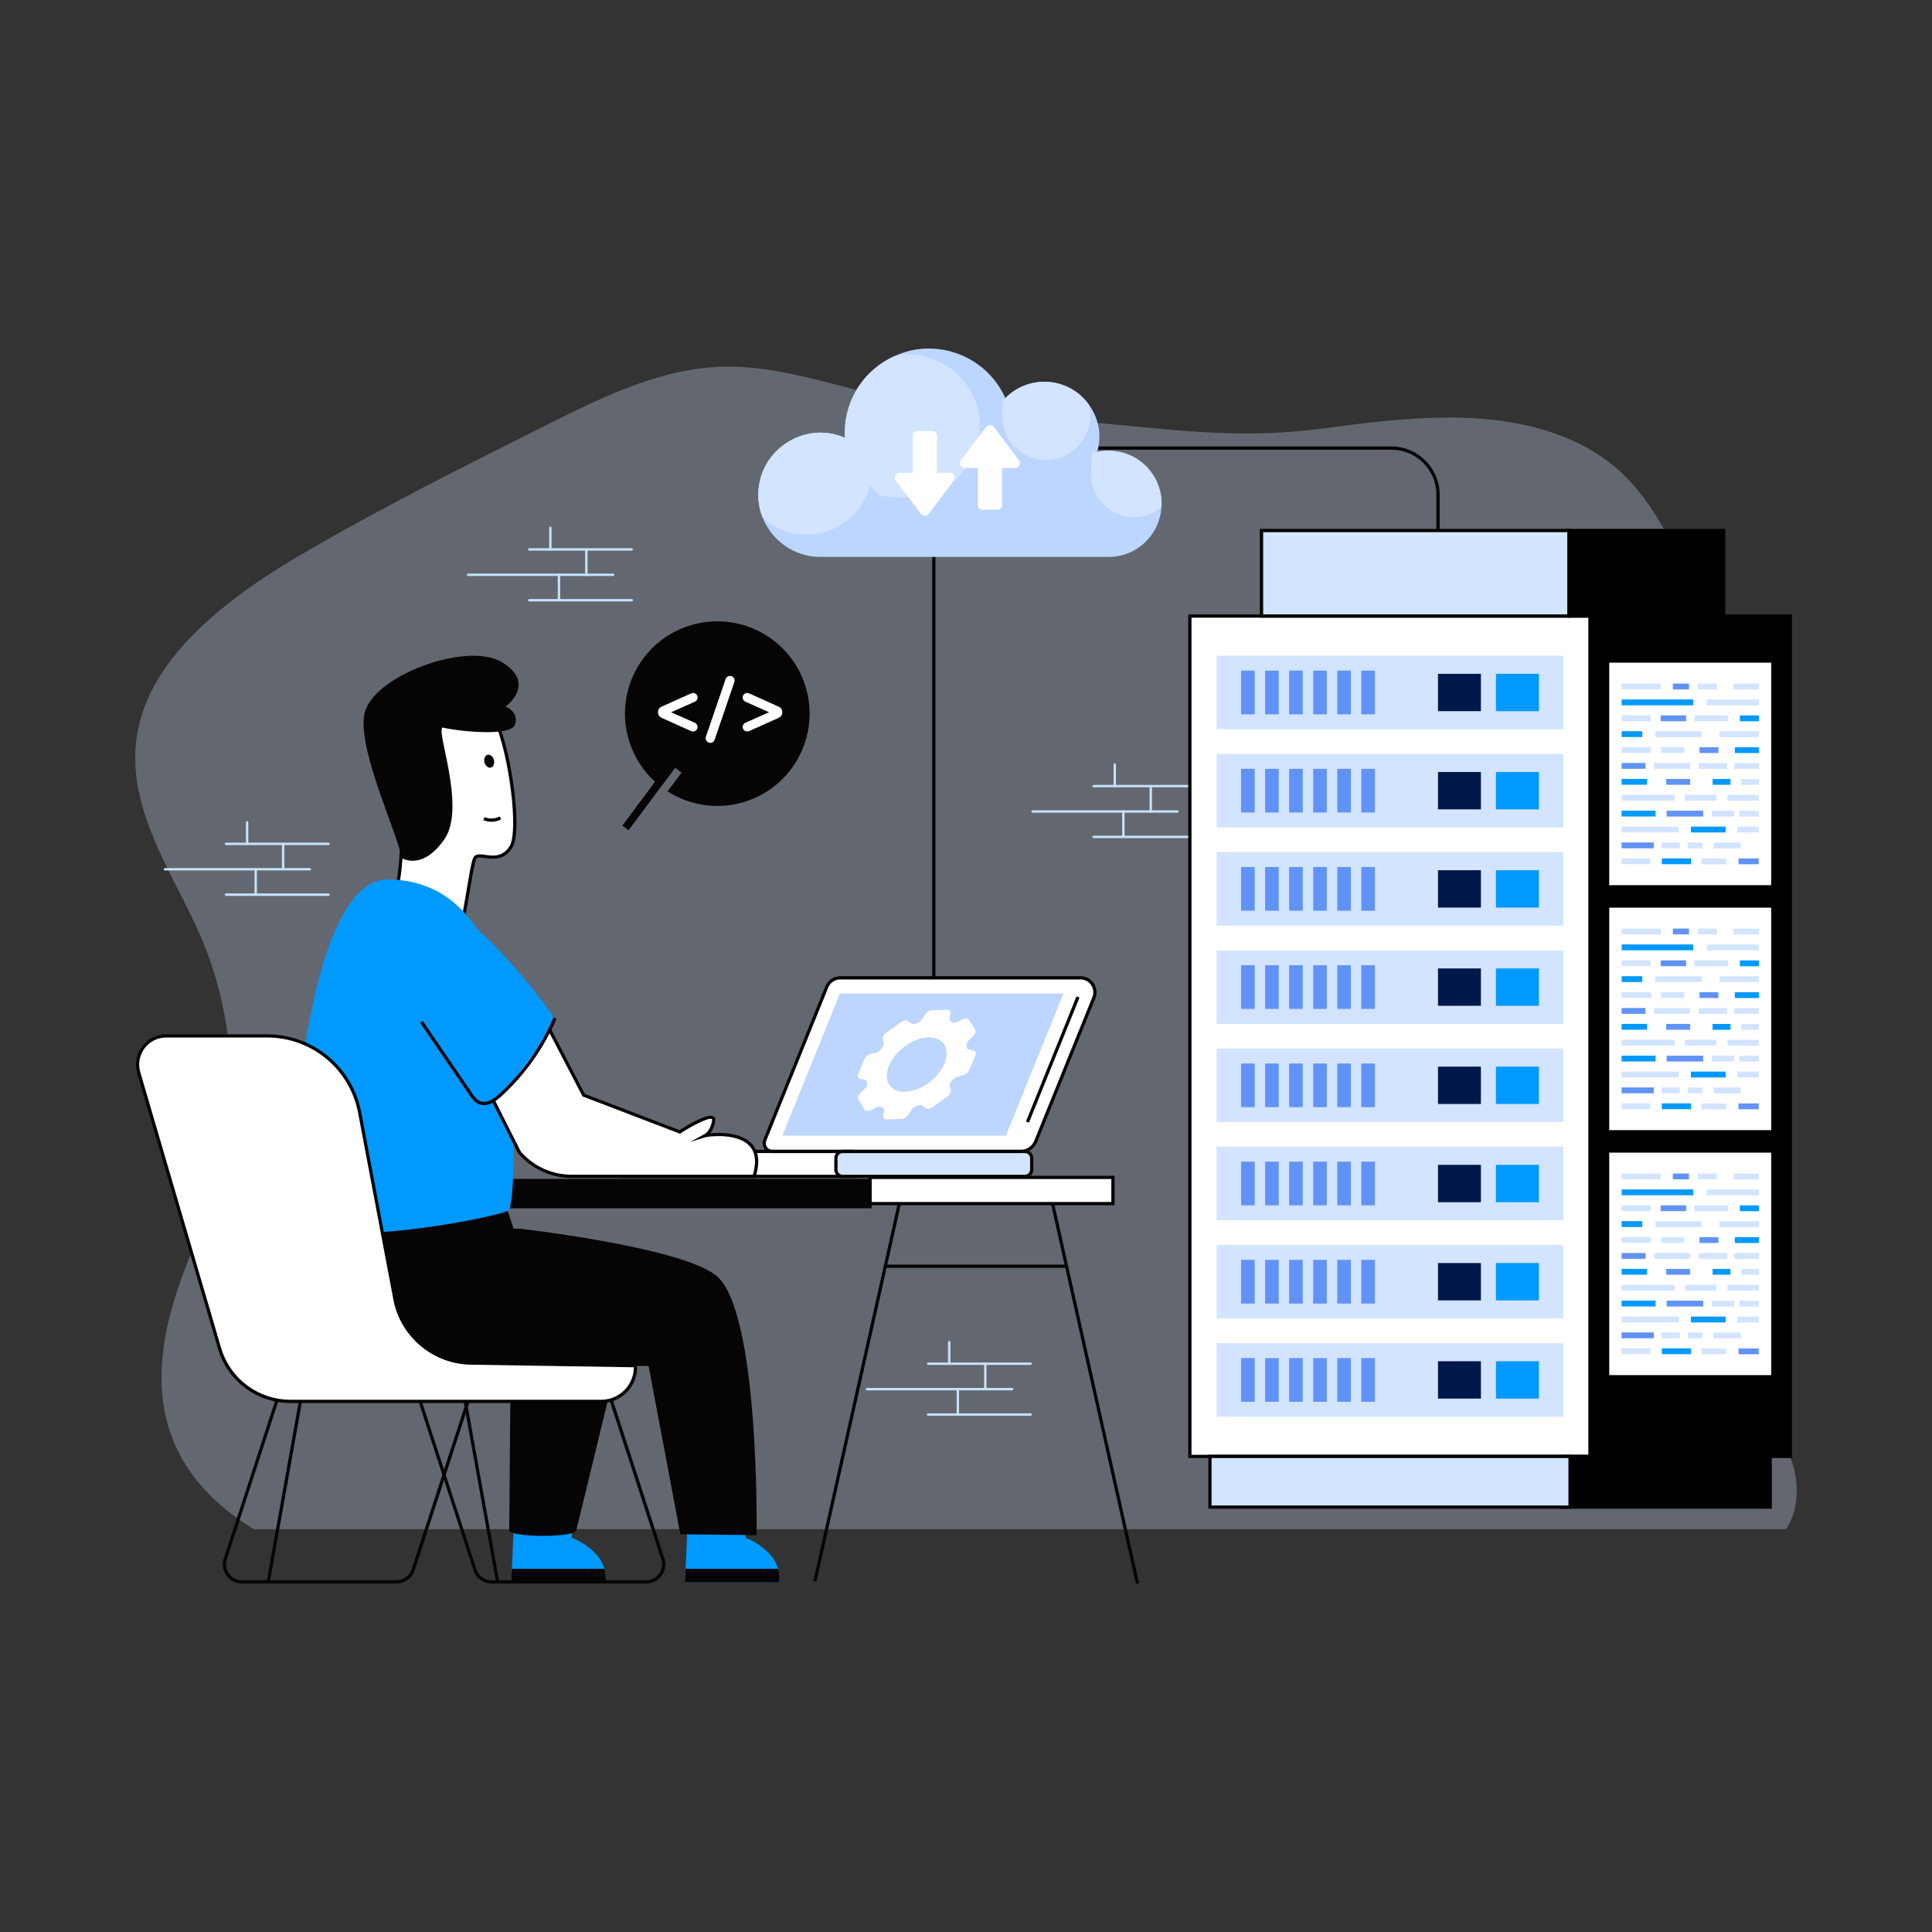 <svg xmlns="http://www.w3.org/2000/svg" id="Layer_1" viewBox="0 0 5000 5000"><rect x="0" y="0" width="5000" height="5000" fill="#333333" stroke="none"/><defs><style>      .st0 {        fill: #6193f6;      }      .st1 {        fill: #060405;      }      .st2 {        fill: #09f;      }      .st3 {        fill: #001849;      }      .st4 {        fill: #bdd6ff;      }      .st5 {        fill: #c6e2fa;      }      .st6 {        fill: #fff;      }      .st7 {        opacity: .3;      }      .st8 {        fill: #d2e4ff;      }    </style></defs><g id="Web_Hosting"><g><g><g><g><g class="st7"><path class="st8" d="M4622.2,3957.5H656.6c-430.4-264.3-157.2-695.6-106.2-851.7,72.1-220.6,61.2-466-29.9-679.8-118.9-279.3-420.1-593.1,255.5-988.8,209-122.4,426.1-231,643-339.6,143.1-71.6,292.5-144.7,453.4-148.6,138.7-3.4,272.5,45.3,407.8,75.6,152.1,34,281.6,43,715.8,84.6,391.6,37.2,428.3-18.7,720-28.1,171.4-5.5,355.1,26.2,479.4,141.4,70.8,65.7,116,152.8,159.8,238.1,45.1,87.6,90.2,175.4,135.4,263,44,85.8,89.4,179.2,72.3,273.7-30.2,166.2-241.5,270.3-239.6,439.1,2,179.2,246.3,291.9,239.9,471-5.5,156.4-201.4,256.1-213.2,412.3-6.6,87,47.1,167.2,107.1,231.9,60.1,64.8,129.9,123.6,168.6,202.3,31.3,63.8,34.8,146.9-3.4,203.6Z"></path></g><g><g><line class="st4" x1="2830.4" y1="2034.3" x2="3095.6" y2="2034.3"></line><path class="st5" d="M3095.6,2037.5h-265.3c-1.7,0-3.1-1.4-3.1-3.1s1.4-3.1,3.1-3.1h265.3c1.7,0,3.1,1.4,3.1,3.1s-1.4,3.1-3.1,3.1Z"></path></g><g><line class="st4" x1="2830.4" y1="2165.8" x2="3095.6" y2="2165.8"></line><path class="st5" d="M3095.6,2169h-265.3c-1.7,0-3.1-1.4-3.1-3.1s1.4-3.1,3.1-3.1h265.3c1.7,0,3.1,1.4,3.1,3.1s-1.4,3.1-3.1,3.1Z"></path></g><g><line class="st4" x1="2672.2" y1="2100.1" x2="3047.5" y2="2100.1"></line><path class="st5" d="M3047.5,2103.2h-375.2c-1.7,0-3.1-1.4-3.1-3.1s1.4-3.1,3.1-3.1h375.2c1.7,0,3.1,1.4,3.1,3.1s-1.4,3.1-3.1,3.1Z"></path></g><g><line class="st4" x1="2885" y1="1978.4" x2="2885" y2="2034.3"></line><path class="st5" d="M2885,2037.5c-1.7,0-3.1-1.4-3.1-3.1v-55.9c0-1.7,1.4-3.1,3.1-3.1s3.1,1.4,3.1,3.1v55.9c0,1.7-1.4,3.1-3.1,3.1Z"></path></g><g><line class="st4" x1="2978.2" y1="2034.3" x2="2978.2" y2="2100.1"></line><path class="st5" d="M2978.2,2103.2c-1.7,0-3.1-1.4-3.1-3.1v-65.8c0-1.7,1.4-3.1,3.1-3.1s3.1,1.4,3.1,3.1v65.8c0,1.7-1.4,3.1-3.1,3.1Z"></path></g><g><line class="st4" x1="2907.3" y1="2100.1" x2="2907.3" y2="2163.6"></line><path class="st5" d="M2907.3,2166.8c-1.7,0-3.1-1.4-3.1-3.1v-63.6c0-1.7,1.4-3.1,3.1-3.1s3.1,1.4,3.1,3.1v63.6c0,1.7-1.4,3.1-3.1,3.1Z"></path></g></g><path class="st1" d="M2420.9,2691.1h-8.4v-1410.9c0-68.8,56-124.8,124.7-124.8h1063.8c68.8,0,124.8,56,124.8,124.8v203.4h-8.4v-203.4c0-64.2-52.2-116.4-116.4-116.4h-1063.8c-64.2,0-116.3,52.2-116.3,116.4v1410.9Z"></path><g><rect class="st6" x="3079.4" y="1594.3" width="1035.9" height="2174.9"></rect><rect x="4115.3" y="1594.3" width="518" height="2174.9"></rect><rect x="4046" y="3769.2" width="535.3" height="131.2"></rect><path d="M4585.5,3904.6h-543.7v-139.6h543.7v139.6ZM4050.2,3896.2h526.9v-122.8h-526.9v122.8Z"></path><rect class="st8" x="3264.8" y="1372.9" width="796" height="221.3"></rect><path d="M4119.5,3773.4h-1044.3V1590.1h1044.3v2183.3ZM3083.6,3765h1027.5V1598.5h-1027.5v2166.5Z"></path><path d="M4065,1598.5h-804.4v-229.7h804.4v229.7ZM3269,1590.1h787.6v-212.9h-787.6v212.9Z"></path><rect x="4060.8" y="1372.9" width="399.9" height="221.3" transform="translate(8521.5 2967.2) rotate(180)"></rect><path d="M4637.5,3773.4h-526.4V1590.1h526.4v2183.3ZM4119.5,3765h509.6V1598.5h-509.6v2166.5Z"></path><path d="M4464.9,1598.5h-408.3v-229.7h408.3v229.7ZM4065,1590.1h391.5v-212.9h-391.5v212.9Z"></path><g><g><rect class="st8" x="3148.7" y="1697.1" width="897.3" height="190.1"></rect><g><rect class="st0" x="3211.9" y="1735.6" width="35.3" height="113.1"></rect><rect class="st0" x="3274.1" y="1735.6" width="35.3" height="113.1"></rect><rect class="st0" x="3336.3" y="1735.6" width="35.3" height="113.1"></rect><rect class="st0" x="3398.5" y="1735.6" width="35.3" height="113.1"></rect><rect class="st0" x="3460.8" y="1735.6" width="35.3" height="113.1"></rect><rect class="st0" x="3523" y="1735.6" width="35.3" height="113.1"></rect><rect class="st2" x="3871.6" y="1743.8" width="111.1" height="96.7"></rect><rect class="st3" x="3721.5" y="1743.8" width="111.1" height="96.7"></rect></g></g><g><rect class="st8" x="3148.7" y="1951.3" width="897.3" height="190.1"></rect><g><rect class="st0" x="3211.9" y="1989.7" width="35.3" height="113.1"></rect><rect class="st0" x="3274.1" y="1989.7" width="35.3" height="113.1"></rect><rect class="st0" x="3336.3" y="1989.7" width="35.3" height="113.1"></rect><rect class="st0" x="3398.5" y="1989.7" width="35.3" height="113.1"></rect><rect class="st0" x="3460.8" y="1989.7" width="35.3" height="113.1"></rect><rect class="st0" x="3523" y="1989.7" width="35.3" height="113.1"></rect><rect class="st2" x="3871.6" y="1997.9" width="111.1" height="96.7"></rect><rect class="st3" x="3721.5" y="1997.9" width="111.1" height="96.7"></rect></g></g><g><rect class="st8" x="3148.7" y="2205.4" width="897.3" height="190.1"></rect><g><rect class="st0" x="3211.9" y="2243.9" width="35.3" height="113.1"></rect><rect class="st0" x="3274.1" y="2243.9" width="35.3" height="113.1"></rect><rect class="st0" x="3336.3" y="2243.9" width="35.3" height="113.1"></rect><rect class="st0" x="3398.5" y="2243.9" width="35.3" height="113.1"></rect><rect class="st0" x="3460.8" y="2243.9" width="35.3" height="113.1"></rect><rect class="st0" x="3523" y="2243.9" width="35.3" height="113.1"></rect><rect class="st2" x="3871.6" y="2252.1" width="111.1" height="96.7"></rect><rect class="st3" x="3721.5" y="2252.1" width="111.1" height="96.7"></rect></g></g><g><rect class="st8" x="3148.7" y="2459.6" width="897.3" height="190.1"></rect><g><rect class="st0" x="3211.9" y="2498" width="35.3" height="113.1"></rect><rect class="st0" x="3274.1" y="2498" width="35.3" height="113.1"></rect><rect class="st0" x="3336.3" y="2498" width="35.3" height="113.1"></rect><rect class="st0" x="3398.5" y="2498" width="35.3" height="113.1"></rect><rect class="st0" x="3460.8" y="2498" width="35.3" height="113.1"></rect><rect class="st0" x="3523" y="2498" width="35.3" height="113.1"></rect><rect class="st2" x="3871.6" y="2506.3" width="111.1" height="96.7"></rect><rect class="st3" x="3721.5" y="2506.3" width="111.1" height="96.7"></rect></g></g><g><rect class="st8" x="3148.7" y="2713.7" width="897.3" height="190.1"></rect><g><rect class="st0" x="3211.9" y="2752.2" width="35.3" height="113.1"></rect><rect class="st0" x="3274.1" y="2752.2" width="35.3" height="113.1"></rect><rect class="st0" x="3336.3" y="2752.2" width="35.3" height="113.1"></rect><rect class="st0" x="3398.5" y="2752.2" width="35.3" height="113.1"></rect><rect class="st0" x="3460.8" y="2752.2" width="35.3" height="113.1"></rect><rect class="st0" x="3523" y="2752.2" width="35.3" height="113.1"></rect><rect class="st2" x="3871.6" y="2760.4" width="111.1" height="96.7"></rect><rect class="st3" x="3721.5" y="2760.4" width="111.1" height="96.7"></rect></g></g><g><rect class="st8" x="3148.7" y="2967.9" width="897.3" height="190.1"></rect><g><rect class="st0" x="3211.9" y="3006.4" width="35.3" height="113.1"></rect><rect class="st0" x="3274.1" y="3006.4" width="35.3" height="113.1"></rect><rect class="st0" x="3336.3" y="3006.4" width="35.3" height="113.1"></rect><rect class="st0" x="3398.5" y="3006.4" width="35.3" height="113.1"></rect><rect class="st0" x="3460.8" y="3006.4" width="35.3" height="113.1"></rect><rect class="st0" x="3523" y="3006.4" width="35.3" height="113.1"></rect><rect class="st2" x="3871.6" y="3014.6" width="111.1" height="96.7"></rect><rect class="st3" x="3721.5" y="3014.6" width="111.1" height="96.7"></rect></g></g><g><rect class="st8" x="3148.7" y="3222" width="897.3" height="190.1"></rect><g><rect class="st0" x="3211.9" y="3260.5" width="35.3" height="113.1"></rect><rect class="st0" x="3274.1" y="3260.5" width="35.3" height="113.1"></rect><rect class="st0" x="3336.3" y="3260.5" width="35.3" height="113.1"></rect><rect class="st0" x="3398.5" y="3260.5" width="35.3" height="113.1"></rect><rect class="st0" x="3460.8" y="3260.5" width="35.3" height="113.1"></rect><rect class="st0" x="3523" y="3260.5" width="35.3" height="113.1"></rect><rect class="st2" x="3871.6" y="3268.7" width="111.1" height="96.7"></rect><rect class="st3" x="3721.5" y="3268.7" width="111.1" height="96.7"></rect></g></g><g><rect class="st8" x="3148.7" y="3476.2" width="897.3" height="190.1"></rect><g><rect class="st0" x="3211.9" y="3514.7" width="35.3" height="113.1"></rect><rect class="st0" x="3274.1" y="3514.7" width="35.3" height="113.1"></rect><rect class="st0" x="3336.3" y="3514.7" width="35.3" height="113.1"></rect><rect class="st0" x="3398.5" y="3514.7" width="35.3" height="113.1"></rect><rect class="st0" x="3460.8" y="3514.7" width="35.3" height="113.1"></rect><rect class="st0" x="3523" y="3514.7" width="35.3" height="113.1"></rect><rect class="st2" x="3871.6" y="3522.9" width="111.1" height="96.7"></rect><rect class="st3" x="3721.5" y="3522.9" width="111.1" height="96.7"></rect></g></g></g><rect class="st8" x="3131.3" y="3769.2" width="932" height="131.2"></rect><path d="M4067.6,3904.6h-940.4v-139.6h940.4v139.6ZM3135.5,3896.2h923.6v-122.8h-923.6v122.8Z"></path><g><rect class="st6" x="4164.7" y="1715" width="419.1" height="575.8"></rect><g><rect class="st8" x="4196.9" y="1769" width="101" height="15.1"></rect><rect class="st8" x="4486.5" y="1769.3" width="65.5" height="15.1"></rect><rect class="st0" x="4329.3" y="1769.1" width="41.8" height="15.1"></rect><rect class="st8" x="4394.1" y="1769.2" width="49.4" height="15.1"></rect><rect class="st2" x="4196.9" y="1810.2" width="185.2" height="15.1"></rect><rect class="st8" x="4417.3" y="1810.4" width="134.6" height="15.1"></rect><rect class="st8" x="4196.8" y="1851.3" width="74.9" height="15.1"></rect><rect class="st0" x="4297.9" y="1851.4" width="65.9" height="15.1"></rect><rect class="st8" x="4385.3" y="1851.4" width="86.8" height="15.1"></rect><rect class="st2" x="4502.8" y="1851.5" width="49.2" height="15.1"></rect><rect class="st8" x="4284.1" y="1892.5" width="120.1" height="15.1"></rect><rect class="st2" x="4196.8" y="1892.4" width="53.4" height="15.1"></rect><rect class="st8" x="4449.9" y="1892.6" width="102" height="15.1"></rect><rect class="st8" x="4196.8" y="1933.5" width="76.2" height="15.1"></rect><rect class="st8" x="4298.5" y="1933.6" width="60.7" height="15.1"></rect><rect class="st0" x="4398.3" y="1933.7" width="48.9" height="15.1"></rect><rect class="st2" x="4489.7" y="1933.8" width="62.2" height="15.1"></rect><rect class="st0" x="4196.7" y="1974.6" width="61.9" height="15.1"></rect><rect class="st8" x="4280.8" y="1974.7" width="93.3" height="15.1"></rect><rect class="st8" x="4396.3" y="1974.8" width="73.7" height="15.1"></rect><rect class="st8" x="4488.3" y="1974.9" width="63.5" height="15.1"></rect><rect class="st8" x="4506.6" y="2016" width="45.2" height="15.1"></rect><rect class="st2" x="4432.2" y="2016" width="46.3" height="15.1"></rect><rect class="st2" x="4196.7" y="2015.8" width="65.8" height="15.1"></rect><rect class="st0" x="4312.1" y="2015.9" width="62" height="15.1"></rect><rect class="st8" x="4196.7" y="2056.9" width="137.6" height="15.1"></rect><rect class="st8" x="4360.4" y="2057" width="81.6" height="15.1"></rect><rect class="st8" x="4470.6" y="2057.1" width="81.1" height="15.1"></rect><rect class="st2" x="4196.6" y="2098" width="88" height="15.1"></rect><rect class="st0" x="4313.3" y="2098.1" width="94.6" height="15.1"></rect><rect class="st8" x="4430.1" y="2098.2" width="58.1" height="15.1"></rect><rect class="st8" x="4501.3" y="2098.3" width="50.5" height="15.1"></rect><rect class="st8" x="4196.6" y="2139.2" width="148" height="15.1"></rect><rect class="st2" x="4376" y="2139.3" width="90.1" height="15.1"></rect><rect class="st8" x="4496" y="2139.4" width="55.7" height="15.1"></rect><rect class="st0" x="4196.6" y="2180.3" width="83.4" height="15.1"></rect><rect class="st8" x="4368.1" y="2180.4" width="37.8" height="15.1"></rect><rect class="st8" x="4300.2" y="2180.3" width="47" height="15.1"></rect><rect class="st8" x="4434.6" y="2180.5" width="70.5" height="15.1"></rect><rect class="st8" x="4196.5" y="2221.4" width="74.3" height="15.1"></rect><rect class="st2" x="4300.8" y="2221.5" width="75.7" height="15.1"></rect><rect class="st8" x="4403.3" y="2221.6" width="64" height="15.1"></rect><rect class="st0" x="4499.2" y="2221.6" width="52.4" height="15.1"></rect></g></g><g><rect class="st6" x="4164.7" y="2349" width="419.1" height="575.8"></rect><g><rect class="st8" x="4196.9" y="2403.1" width="101" height="15.1"></rect><rect class="st8" x="4486.5" y="2403.3" width="65.5" height="15.1"></rect><rect class="st0" x="4329.3" y="2403.1" width="41.8" height="15.1"></rect><rect class="st8" x="4394.1" y="2403.2" width="49.4" height="15.1"></rect><rect class="st2" x="4196.9" y="2444.2" width="185.2" height="15.1"></rect><rect class="st8" x="4417.3" y="2444.4" width="134.6" height="15.1"></rect><rect class="st8" x="4196.8" y="2485.3" width="74.9" height="15.1"></rect><rect class="st0" x="4297.9" y="2485.4" width="65.9" height="15.1"></rect><rect class="st8" x="4385.3" y="2485.5" width="86.8" height="15.1"></rect><rect class="st2" x="4502.8" y="2485.5" width="49.2" height="15.1"></rect><rect class="st8" x="4284.1" y="2526.5" width="120.1" height="15.1"></rect><rect class="st2" x="4196.8" y="2526.4" width="53.4" height="15.1"></rect><rect class="st8" x="4449.9" y="2526.6" width="102" height="15.1"></rect><rect class="st8" x="4196.8" y="2567.5" width="76.2" height="15.1"></rect><rect class="st8" x="4298.5" y="2567.6" width="60.7" height="15.1"></rect><rect class="st0" x="4398.3" y="2567.7" width="48.9" height="15.1"></rect><rect class="st2" x="4489.7" y="2567.8" width="62.2" height="15.1"></rect><rect class="st0" x="4196.7" y="2608.7" width="61.9" height="15.1"></rect><rect class="st8" x="4280.8" y="2608.7" width="93.3" height="15.1"></rect><rect class="st8" x="4396.3" y="2608.8" width="73.7" height="15.1"></rect><rect class="st8" x="4488.3" y="2608.9" width="63.5" height="15.1"></rect><rect class="st8" x="4506.6" y="2650" width="45.2" height="15.1"></rect><rect class="st2" x="4432.2" y="2650" width="46.3" height="15.1"></rect><rect class="st2" x="4196.7" y="2649.8" width="65.8" height="15.1"></rect><rect class="st0" x="4312.1" y="2649.9" width="62" height="15.1"></rect><rect class="st8" x="4196.7" y="2690.9" width="137.6" height="15.1"></rect><rect class="st8" x="4360.4" y="2691" width="81.6" height="15.1"></rect><rect class="st8" x="4470.6" y="2691.1" width="81.1" height="15.1"></rect><rect class="st2" x="4196.6" y="2732" width="88" height="15.1"></rect><rect class="st0" x="4313.3" y="2732.1" width="94.6" height="15.1"></rect><rect class="st8" x="4430.1" y="2732.2" width="58.1" height="15.1"></rect><rect class="st8" x="4501.3" y="2732.3" width="50.5" height="15.1"></rect><rect class="st8" x="4196.6" y="2773.2" width="148" height="15.1"></rect><rect class="st2" x="4376" y="2773.3" width="90.1" height="15.1"></rect><rect class="st8" x="4496" y="2773.4" width="55.7" height="15.1"></rect><rect class="st0" x="4196.6" y="2814.3" width="83.4" height="15.1"></rect><rect class="st8" x="4368.1" y="2814.4" width="37.8" height="15.1"></rect><rect class="st8" x="4300.2" y="2814.3" width="47" height="15.1"></rect><rect class="st8" x="4434.6" y="2814.5" width="70.5" height="15.1"></rect><rect class="st8" x="4196.5" y="2855.4" width="74.3" height="15.1"></rect><rect class="st2" x="4300.8" y="2855.5" width="75.7" height="15.1"></rect><rect class="st8" x="4403.3" y="2855.6" width="64" height="15.1"></rect><rect class="st0" x="4499.2" y="2855.6" width="52.4" height="15.1"></rect></g></g><g><rect class="st6" x="4164.7" y="2983" width="419.1" height="575.8"></rect><g><rect class="st8" x="4196.9" y="3037.1" width="101" height="15.1"></rect><rect class="st8" x="4486.5" y="3037.3" width="65.5" height="15.1"></rect><rect class="st0" x="4329.3" y="3037.1" width="41.8" height="15.1"></rect><rect class="st8" x="4394.1" y="3037.2" width="49.4" height="15.1"></rect><rect class="st2" x="4196.9" y="3078.2" width="185.2" height="15.1"></rect><rect class="st8" x="4417.3" y="3078.4" width="134.6" height="15.1"></rect><rect class="st8" x="4196.8" y="3119.3" width="74.9" height="15.1"></rect><rect class="st0" x="4297.9" y="3119.4" width="65.9" height="15.1"></rect><rect class="st8" x="4385.3" y="3119.5" width="86.8" height="15.1"></rect><rect class="st2" x="4502.8" y="3119.5" width="49.2" height="15.1"></rect><rect class="st8" x="4284.1" y="3160.5" width="120.1" height="15.1"></rect><rect class="st2" x="4196.8" y="3160.4" width="53.4" height="15.1"></rect><rect class="st8" x="4449.9" y="3160.6" width="102" height="15.1"></rect><rect class="st8" x="4196.8" y="3201.5" width="76.2" height="15.1"></rect><rect class="st8" x="4298.5" y="3201.6" width="60.7" height="15.1"></rect><rect class="st0" x="4398.3" y="3201.7" width="48.9" height="15.1"></rect><rect class="st2" x="4489.7" y="3201.8" width="62.2" height="15.1"></rect><rect class="st0" x="4196.7" y="3242.7" width="61.9" height="15.1"></rect><rect class="st8" x="4280.8" y="3242.7" width="93.3" height="15.1"></rect><rect class="st8" x="4396.3" y="3242.8" width="73.7" height="15.1"></rect><rect class="st8" x="4488.3" y="3242.9" width="63.5" height="15.1"></rect><rect class="st8" x="4506.6" y="3284" width="45.2" height="15.1"></rect><rect class="st2" x="4432.2" y="3284" width="46.3" height="15.1"></rect><rect class="st2" x="4196.7" y="3283.8" width="65.8" height="15.1"></rect><rect class="st0" x="4312.1" y="3283.9" width="62" height="15.1"></rect><rect class="st8" x="4196.7" y="3324.9" width="137.6" height="15.1"></rect><rect class="st8" x="4360.4" y="3325.1" width="81.6" height="15.1"></rect><rect class="st8" x="4470.6" y="3325.1" width="81.1" height="15.1"></rect><rect class="st2" x="4196.6" y="3366" width="88" height="15.1"></rect><rect class="st0" x="4313.3" y="3366.1" width="94.6" height="15.1"></rect><rect class="st8" x="4430.1" y="3366.2" width="58.1" height="15.1"></rect><rect class="st8" x="4501.3" y="3366.3" width="50.5" height="15.1"></rect><rect class="st8" x="4196.6" y="3407.2" width="148" height="15.1"></rect><rect class="st2" x="4376" y="3407.3" width="90.1" height="15.1"></rect><rect class="st8" x="4496" y="3407.4" width="55.7" height="15.1"></rect><rect class="st0" x="4196.6" y="3448.3" width="83.4" height="15.1"></rect><rect class="st8" x="4368.1" y="3448.4" width="37.8" height="15.1"></rect><rect class="st8" x="4300.2" y="3448.4" width="47" height="15.1"></rect><rect class="st8" x="4434.6" y="3448.5" width="70.5" height="15.1"></rect><rect class="st8" x="4196.5" y="3489.4" width="74.3" height="15.1"></rect><rect class="st2" x="4300.8" y="3489.5" width="75.7" height="15.1"></rect><rect class="st8" x="4403.3" y="3489.6" width="64" height="15.1"></rect><rect class="st0" x="4499.2" y="3489.7" width="52.4" height="15.1"></rect></g></g></g><g><g><g><g><rect class="st1" x="2829.6" y="3076.5" width="8.4" height="1031.1" transform="translate(-717.8 707.7) rotate(-12.6)"></rect><rect class="st1" x="1706.8" y="3587.8" width="1031.1" height="8.4" transform="translate(-1768.9 4974.6) rotate(-77.4)"></rect><rect class="st1" x="2293" y="3272.8" width="470.1" height="8.4"></rect><rect class="st1" x="1191.2" y="3081" width="8.4" height="1022.1" transform="translate(-615.2 267.3) rotate(-10.2)"></rect><rect class="st1" x="272.9" y="3587.8" width="1022.1" height="8.4" transform="translate(-2889.9 3732.4) rotate(-79.9)"></rect><rect class="st1" x="730.4" y="3268.6" width="470.1" height="16.8"></rect></g><g><rect class="st6" x="2251.6" y="3047.1" width="628.7" height="67.8"></rect><path class="st1" d="M2884.5,3119.1h-637.1v-76.2h637.1v76.2ZM2255.8,3110.7h620.3v-59.4h-620.3v59.4Z"></path></g><g><rect class="st1" x="692.2" y="3055.1" width="1559.4" height="67.8"></rect><path class="st1" d="M2255.8,3127.1H688v-76.2h1567.8v76.2ZM696.4,3118.7h1551v-59.4H696.4v59.4Z"></path></g><g><path class="st2" d="M1479.9,3979.5v-26.6h-150.5c-1.9,48.4-5.9,142.2-7,142.2h245c8.3-80.5-87.5-115.6-87.5-115.6Z"></path><path class="st1" d="M1564,4060c3.2,10.6,4.7,22.2,3.4,35h-245c.5,0,1.3-14.5,2.4-35h239.3Z"></path></g><path class="st1" d="M1672.5,4098h-400.3c-21.5,0-40.4-13.7-47-34.2l-154.9-476h504.3l144.9,445.4c5,15.2,2.4,31.4-7,44.4-9.4,13-24,20.4-40,20.4ZM1081.8,3596.2l151.3,465c5.5,17,21.2,28.4,39,28.4h400.3c13.3,0,25.4-6.2,33.2-16.9,7.8-10.8,9.9-24.2,5.8-36.8l-143-439.6h-486.7Z"></path><path class="st1" d="M1026.4,4098h-400.3c-16,0-30.6-7.4-40-20.4-9.4-13-12-29.1-7-44.4l144.9-445.4h504.3l-154.9,476c-6.6,20.4-25.5,34.2-47,34.2ZM730,3596.2l-143,439.6c-4.1,12.6-2,26.1,5.8,36.8,7.8,10.8,19.9,16.9,33.2,16.9h400.3c17.8,0,33.5-11.4,39-28.4l151.3-465h-486.7Z"></path><path class="st1" d="M1322.3,3444.5s-4.4,511.4-4.4,515.3c0,20,173.7,20,173.7,0l127.1-523-296.4,7.7Z"></path><g><path class="st2" d="M1929.5,3979.5v-26.6h-150.5c-1.9,48.4-5.9,142.2-7,142.2h245c8.3-80.5-87.5-115.6-87.5-115.6Z"></path><path class="st1" d="M2013.6,4060c3.2,10.6,4.7,22.2,3.4,35h-245c.5,0,1.3-14.5,2.4-35h239.3Z"></path></g><path class="st1" d="M868.4,3240.3l121.8,24.4-7.9,116.6c23.8,92.7,145.2,151.7,240.9,153.8h455.3l82.2,435.5,197.4,2.5s8.7-587.1-106.7-673.7c-97.7-73.3-504.9-119.4-504.9-119.4h-17.3l-32.6-99-220.5-68.9-183.3,68.9-59,81.1,34.6,78.2Z"></path><g><path class="st6" d="M1191.2,2405.7c14.5-44.6,28.7-170.2,38-185.2,11.5-18.7,62,22,93.3-28.9,31.3-50.9-18.5-360.9-74.5-371.6-56-10.7-221.7,67.4-221.6,70.7.1,3,33.3,321.9-4.7,423.1l169.5,92Z"></path><path class="st1" d="M1191.2,2409.9c-.7,0-1.4-.2-2-.5l-169.5-92c-1.8-1-2.7-3.2-1.9-5.2,32.9-87.7,12-341.9,4.8-417.7-.2-2.3-.3-3.6-.3-3.8,0-1.3.8-2.9,1.8-3.7,8.4-7.2,167.4-82.3,224.8-71.3,12.8,2.4,25.4,17.6,37.4,45,37.9,86,66.7,289.3,39.9,333-20.9,34-51,29.8-70.9,26.9-12.1-1.7-19.6-2.5-22.4,2-4.2,6.8-10.3,43.4-16.3,78.9-6.5,38.7-13.9,82.7-21.3,105.5-.4,1.2-1.3,2.1-2.4,2.6-.5.2-1,.3-1.6.3ZM1026.9,2311.8l161.8,87.8c6.7-23.3,13.5-63.6,19.5-99.4,7.7-45.7,12.6-74.1,17.4-81.9,5.8-9.4,17.9-7.7,30.7-5.9,19.8,2.8,44.5,6.3,62.6-23,23.5-38.2-1-235.8-40.4-325.2-13.6-30.8-24.5-38.8-31.3-40.1-50.4-9.7-198.9,57.7-216.4,68.5,0,.4,0,.8.1,1.3,7.2,75.3,27.7,325.7-4,418Z"></path></g><path class="st1" d="M1037.7,2219.7s53.8,36.9,112.5-47.9c58.6-84.8-28.3-295.8-2.6-288.6s174.2,25.8,185.2-7.9c11-33.7-24.2-46.7-24.2-46.7,0,0,81.7-59.8-9.8-115-91.5-55.2-339.7,37.4-356.2,136.2-16.6,98.8,97.4,330.9,95.1,369.8Z"></path><path class="st1" d="M1253.8,1973.2c2.4,9.1,9.9,15,16.6,13.3,6.8-1.8,10.2-10.7,7.8-19.8-2.4-9.1-9.8-15-16.6-13.2-6.7,1.8-10.2,10.6-7.8,19.7Z"></path><path class="st1" d="M1250.8,2122.4l3.3-7.7c12.4,5.3,27.4,4.6,39.1-1.8l4,7.4c-14,7.6-31.3,8.6-46.4,2.2Z"></path><path class="st2" d="M1002.6,2276.1c199.6,0,289.1,178.6,309.3,377.1,20.9,205.1,22.6,430.7,6,478.1-4.8,13.7-484.4,111.8-541.8,22.5-40.3-62.8,7.9-877.8,226.4-877.7Z"></path></g><g><path class="st6" d="M1644.5,3534.4h0c2.1,50.4-38.1,92.3-88.5,92.3h-803.9c-84.4,0-158.9-55.2-183.6-135.9l-209.2-714c-14.5-47.7,21.1-95.9,71-95.9h261.2c117.1,0,217.5,83.3,239.3,198.3l91.3,483.3c17.9,94.6,99.8,163.6,196.1,165.2l426.4,6.8Z"></path><path class="st1" d="M1556,3631h-803.9c-86.9,0-162.3-55.8-187.6-138.9l-209.2-714c-15.3-50.3,22.2-101.3,75-101.3h261.2c119,0,221.3,84.8,243.4,201.7l91.3,483.3c17.4,92.2,98.2,160.2,192,161.7l430.4,6.8.2,4c1.1,25.5-8.1,49.7-25.7,68.1-17.7,18.4-41.5,28.6-67,28.6ZM430.3,2685.1c-47.1,0-80.7,45.4-67,90.5l209.3,714c24.2,79.5,96.4,132.9,179.5,132.9h803.9c23.2,0,44.9-9.2,60.9-26,15.2-15.8,23.4-36.3,23.5-58l-422.3-6.7c-97.8-1.6-182-72.4-200.1-168.6l-91.3-483.3c-21.3-112.9-120.2-194.9-235.1-194.9h-261.2Z"></path></g><g><path class="st6" d="M1999,2979.9h642.7c17,0,32.4-10.4,38.8-26.2l150.4-371.7c10-24.7-8.1-51.5-34.6-51.5h-621.8c-15.2,0-28.9,9.2-34.7,23.4l-160.5,396.7c-5.7,13.9,4.6,29.3,19.7,29.3Z"></path><rect class="st1" x="2550.6" y="2739.7" width="349.3" height="8.4" transform="translate(-840.5 4240.9) rotate(-68)"></rect><polygon class="st4" points="2603.3 2939.1 2752.2 2571.3 2173.6 2571.3 2024.7 2939.1 2603.3 2939.1"></polygon><rect class="st6" x="1588.9" y="2979.9" width="636.9" height="64.5" rx="17.5" ry="17.5"></rect><path class="st4" d="M1790.1,2979.9c0,6,2.4,11.5,6.4,15.4,3.9,3.9,9.4,6.4,15.4,6.4h109c12,0,21.8-9.7,21.8-21.7h-152.5Z"></path><path class="st1" d="M2208.3,3048.6h-602c-12,0-21.7-9.7-21.7-21.7v-29.6c0-12,9.7-21.7,21.7-21.7h602c12,0,21.7,9.7,21.7,21.7v29.6c0,12-9.7,21.7-21.7,21.7ZM1606.3,2984.1c-7.3,0-13.3,6-13.3,13.3v29.6c0,7.3,6,13.3,13.3,13.3h602c7.3,0,13.3-6,13.3-13.3v-29.6c0-7.3-6-13.3-13.3-13.3h-602Z"></path><rect class="st8" x="2163.3" y="2979.9" width="506.6" height="64.5" rx="17.5" ry="17.5"></rect><path class="st1" d="M2641.8,2984.1h-642.7c-8.5,0-16.4-4.2-21.2-11.3-4.7-7-5.7-15.9-2.5-23.8l160.5-396.7c6.5-15.8,21.6-26,38.6-26h621.8c13.8,0,26.7,6.8,34.5,18.3,7.8,11.5,9.3,26,4.1,38.9l-150.4,371.7c-7.1,17.5-23.9,28.8-42.7,28.8ZM2174.5,2534.8c-13.6,0-25.7,8.2-30.9,20.8l-160.5,396.7c-2.2,5.3-1.6,11.1,1.7,15.9,3.2,4.8,8.4,7.6,14.2,7.6h642.7c15.4,0,29.1-9.2,34.9-23.5l150.4-371.7c4.2-10.4,3-21.8-3.2-31.1-6.3-9.3-16.3-14.6-27.5-14.6h-621.8Z"></path><path class="st1" d="M2652.5,3048.6h-471.7c-12,0-21.7-9.7-21.7-21.7v-29.6c0-12,9.7-21.7,21.7-21.7h471.7c12,0,21.7,9.7,21.7,21.7v29.6c0,12-9.7,21.7-21.7,21.7ZM2180.8,2984.1c-7.3,0-13.3,6-13.3,13.3v29.6c0,7.3,6,13.3,13.3,13.3h471.7c7.3,0,13.3-6,13.3-13.3v-29.6c0-7.3-6-13.3-13.3-13.3h-471.7Z"></path></g></g><g><path class="st6" d="M1263,2821.3l80.8,160.4c33.9,39.8,83.4,62.7,135.7,62.7h472.1c40.7-130.4-119.3-107.7-126.8-105.3,2.1-1.1,18.1-10.4,22.1-39,4.3-30.4-87.7,29.2-87.7,29.2l-248.7-95.1-103.2-198.2-144.3,185.4Z"></path><path class="st1" d="M1954.7,3048.6h-475.2c-53.5,0-104.2-23.4-138.9-64.1l-.5-.8-82-162.7,149.9-192.7,105.5,202.6,245.3,93.8c19-12.2,72.9-45.2,88-35.5,2.5,1.6,5.3,4.9,4.3,11.5-2.2,15.4-7.7,25.6-13,32.2,25.8-2.5,78.2-2.4,105.9,25.2,19.7,19.6,23.6,49.1,11.6,87.6l-.9,2.9ZM1347.3,2979.4c33.1,38.7,81.2,60.8,132.1,60.8h469c9.9-33.7,6.5-59.2-10.2-76-32.5-32.7-105.4-23.2-112.2-21.1l-39.9,12.2,36.7-19.9c1.7-.9,16.3-9.5,20-35.9.2-1.2.2-2.8-.5-3.3-7.5-4.9-47.8,15.3-80.7,36.6l-1.8,1.2-252.2-96.5-.7-1.4-100.2-192.4-138.6,178.2,79.4,157.5Z"></path></g><path class="st2" d="M1065.4,2621.7c37.6,51.5,122.1,146.3,201.6,233.2,14.7,11.2,182.3-207.8,167.6-219-63.6-97.5-182.1-222.6-225.4-252.3-101.1-69.5-213.7,142.7-143.8,238.1Z"></path><path class="st1" d="M1252.6,2860.1c-4.4,0-8.6-.8-12.7-2.4-11.9-4.7-19.5-15.8-25.5-24.6l-127.1-186.2,6.9-4.7,127.1,186.2c6.6,9.7,12.8,18,21.7,21.5,13.3,5.3,29.3-.9,49-18.9,60.1-54.8,108.7-123.3,140.6-198.1l7.7,3.3c-32.3,75.9-81.7,145.5-142.7,201.1-16.8,15.3-31.7,22.9-45.1,22.9Z"></path></g><path class="st4" d="M3006.2,1303.9c0,2.5,0,5.6-.5,8.2-4.1,72.6-63.9,129.3-137,129.3h-745.2c-67.5,0-125.7-41.9-149.2-100.7-7.7-18.4-11.8-38.3-11.8-59.8,0-118,122.2-193.4,224.4-147.7-.5-4.6-.5-8.7-.5-13.3,0-88.4,52.6-164.6,128.8-198.3,103.3-48.7,236.3-4.4,286.7,108.9l1.5-1.5c25-25,60.8-40.9,99.2-40.9,95.2,0,163.2,91.6,137,181.4.5,0,1,0,1.5-.5,92.2-16.4,165.1,52.5,165.1,134.9Z"></path><path class="st8" d="M2535.9,1102.5c0,102.2-82.8,185-185,185s-71-10.7-99.7-29.6c-33,123.5-184.8,165.7-277,82.8-7.7-18.4-11.8-38.3-11.8-59.8,0-118,122.2-193.4,224.4-147.7-.5-4.6-.5-8.7-.5-13.3,0-88.4,52.6-164.6,128.8-198.3,107.9-23.6,220.8,60.9,220.8,180.9Z"></path><path class="st8" d="M2707.2,1190.4c-62.9,0-114-51.1-114-114s3.6-32.7,10.2-47.5c60.1-60,161.9-53.4,213.1,16.4,21.7,68.7-31.6,145.2-109.4,145.2Z"></path><path class="st8" d="M3006.2,1303.9c0,2.5,0,5.6-.5,8.2-69.9,60.7-182,11-182-83.8s6.1-42.4,17.4-59.3c92.2-16.4,165.1,52.5,165.1,134.9Z"></path><path class="st6" d="M2468.9,1243.1l-64.9,86c-5,7.7-16.3,7.7-21.3,0l-64.9-86c-5.5-8.4.6-19.6,10.7-19.6h33.5v-96.4c0-6.3,5.1-11.4,11.4-11.4h40c6.3,0,11.4,5.1,11.4,11.4v96.4h33.5c10.1,0,16.1,11.2,10.7,19.6Z"></path><path class="st6" d="M2486.4,1191.6l64.9-86c5-7.7,16.3-7.7,21.3,0l64.9,86c5.5,8.4-.6,19.6-10.7,19.6h-33.5v96.4c0,6.3-5.1,11.4-11.4,11.4h-40c-6.3,0-11.4-5.1-11.4-11.4v-96.4h-33.5c-10.1,0-16.1-11.2-10.7-19.6Z"></path></g><path class="st6" d="M2523.9,2731.2c2.6-6.1.5-11.4-5.2-12.6l-11.1-2.5c-3.8-.9-6.3-3.5-6.2-7.5.2-3.7-1.4-9.2,6.1-16.6l11-10.6c5.5-5.4,7.7-12.3,5.1-16.5l-16.2-26c-2.6-4.2-9.3-4.8-15.9-1.3-8.3,3.6-18.7,12.1-26.2,8.3-4-2-9.2-3.2-7.8-10.8l2.2-11.9c1.1-6-2.6-10.1-9-9.9l-38.7,1.3c-6.3.2-13.5,4.6-17.4,10.7-5.3,7.1-8.7,17.9-19.9,21.9-5.8,2.2-12.2,5.1-17.1,1.3l-7.8-6.1c-4-3.1-11.3-2.1-17.6,2.5l-38.7,27.9c-6.2,4.5-9.8,11.3-8.7,16.6l2.3,10.2c.9,3.6-.7,8.2-4.1,12.1-5.1,6.2-8.6,10.9-16.5,12.8l-13.3,3.1c-6.8,1.5-13.4,7.2-16,13.4l-15.8,38.2c-2.6,6.3-.6,11.6,5.1,12.7l11,2.3c3.9.8,6.3,3.6,6.2,7.7-.2,3.7,1.6,9.1-6.2,16.6l-10.9,10.6c-5.6,5.4-7.6,12.2-5,16.5l16.1,26c2.7,4.2,9.3,4.7,16.1,1.3,8.5-3.7,18.6-12.1,26.1-8.3,1.1.6,2.4,1.1,3.7,1.6,3.5,1.5,4.9,4.9,4.1,9.1l-2.2,11.9c-1.2,6,2.6,10.1,8.9,9.9l38.8-1.3c6.4-.3,13.6-4.7,17.5-10.9l7.9-12.1c5.3-8,12.1-9.5,17.1-11.6,4.7-1.9,9.3-1.6,12,.6l7.8,6.3c4.1,3,11.4,2,17.6-2.5l38.7-27.9c6.3-4.6,10-11.4,8.8-16.6l-2.2-10.4c-1.7-6.7,4.7-12.5,7.5-16.4,7.3-9.2,17.5-8.7,26.3-11.4,6.7-1.6,13.4-7.2,16-13.4l15.9-38.3ZM2340.7,2825.6c-38.9,0-56.3-31.6-38.7-70.4,17.6-38.9,63.5-70.5,102.4-70.5s56.2,31.6,38.6,70.5c-17.5,38.8-63.4,70.4-102.3,70.4Z"></path></g><g><path class="st1" d="M1929.2,2074.4c-70.4,22.6-143.6,10.6-201.5-26.3l36.2-48.5c-.9-.6-17.9-13.4-17-12.8l-36.4,49.2c-37.1-28.6-66.2-68.4-81.7-116.4-40.2-125.6,29.1-260.1,154.8-300.2,125.7-40.2,260.1,29,300.3,154.7,40.1,125.6-29,260.1-154.8,300.3Z"></path><polygon class="st1" points="1610.6 2136.7 1626.7 2148.7 1751.6 1981 1735.5 1969 1610.6 2136.7"></polygon></g><g><path class="st6" d="M1897.9,1752.8c2.2,2.3,3.3,5.2,3.3,8.4s-.2,2.6-.8,4.2l-50.9,148.9c-2.9,8.8-13.8,10.8-20,4.6-3-3.3-4.3-7.7-2.5-12.6l50.9-148.9c.7-2.3,2.1-4.2,4-5.7,4.4-3.5,11.8-3.2,16,1.1Z"></path><path class="st6" d="M1797.6,1816.3l-60.7,27,60.8,27c8.1,3.4,10.1,13.4,4.2,19.4-3.2,3.2-7.9,4.4-12.8,2.5h-.2c0,0-76.7-34.5-76.7-34.5-5.5-2.5-9.3-7.6-9.3-13.7v-1.5c0-5.5,3.1-10.9,9.3-13.7l76.7-34.4c5.4-2.1,9.8-.8,13.1,2.4,6.1,5.9,3.7,16.2-4.2,19.4Z"></path><path class="st6" d="M2024.6,1842.5v1.5c0,6.1-3.8,11.2-9.3,13.7l-76.7,34.4c-3.9,1.7-9.2,1.3-13.2-2.5-5.6-5.6-4.2-15.6,4.3-19.4l60.7-27-60.8-27c-7.7-3-10.4-13.4-4.2-19.4,3.3-3.4,8.9-4.2,13-2.5l76.7,34.5c5.5,2.5,9.4,7.5,9.4,13.7Z"></path></g></g><g><g><line class="st4" x1="1369.7" y1="1421.8" x2="1634.9" y2="1421.8"></line><path class="st5" d="M1634.9,1425h-265.3c-1.7,0-3.1-1.4-3.1-3.1s1.4-3.1,3.1-3.1h265.3c1.7,0,3.1,1.4,3.1,3.1s-1.4,3.1-3.1,3.1Z"></path></g><g><line class="st4" x1="1369.7" y1="1553.3" x2="1634.9" y2="1553.3"></line><path class="st5" d="M1634.9,1556.5h-265.3c-1.7,0-3.1-1.4-3.1-3.1s1.4-3.1,3.1-3.1h265.3c1.7,0,3.1,1.4,3.1,3.1s-1.4,3.1-3.1,3.1Z"></path></g><g><line class="st4" x1="1211.5" y1="1487.6" x2="1586.8" y2="1487.6"></line><path class="st5" d="M1586.8,1490.7h-375.2c-1.7,0-3.1-1.4-3.1-3.1s1.4-3.1,3.1-3.1h375.2c1.7,0,3.1,1.4,3.1,3.1s-1.4,3.1-3.1,3.1Z"></path></g><g><line class="st4" x1="1424.3" y1="1365.9" x2="1424.3" y2="1421.8"></line><path class="st5" d="M1424.3,1425c-1.7,0-3.1-1.4-3.1-3.1v-55.9c0-1.7,1.4-3.1,3.1-3.1s3.1,1.4,3.1,3.1v55.9c0,1.7-1.4,3.1-3.1,3.1Z"></path></g><g><line class="st4" x1="1517.5" y1="1421.8" x2="1517.5" y2="1487.6"></line><path class="st5" d="M1517.5,1490.7c-1.7,0-3.1-1.4-3.1-3.1v-65.8c0-1.7,1.4-3.1,3.1-3.1s3.1,1.4,3.1,3.1v65.8c0,1.7-1.4,3.1-3.1,3.1Z"></path></g><g><line class="st4" x1="1446.6" y1="1487.6" x2="1446.6" y2="1551.1"></line><path class="st5" d="M1446.6,1554.3c-1.7,0-3.1-1.4-3.1-3.1v-63.6c0-1.7,1.4-3.1,3.1-3.1s3.1,1.4,3.1,3.1v63.6c0,1.7-1.4,3.1-3.1,3.1Z"></path></g></g><g><g><line class="st4" x1="2402" y1="3529.3" x2="2667.3" y2="3529.3"></line><path class="st5" d="M2667.3,3532.4h-265.3c-1.7,0-3.1-1.4-3.1-3.1s1.4-3.1,3.1-3.1h265.3c1.7,0,3.1,1.4,3.1,3.1s-1.4,3.1-3.1,3.1Z"></path></g><g><line class="st4" x1="2402" y1="3660.8" x2="2667.3" y2="3660.8"></line><path class="st5" d="M2667.3,3663.9h-265.3c-1.7,0-3.1-1.4-3.1-3.1s1.4-3.1,3.1-3.1h265.3c1.7,0,3.1,1.4,3.1,3.1s-1.4,3.1-3.1,3.1Z"></path></g><g><line class="st4" x1="2243.9" y1="3595" x2="2619.1" y2="3595"></line><path class="st5" d="M2619.1,3598.2h-375.2c-1.7,0-3.1-1.4-3.1-3.1s1.4-3.1,3.1-3.1h375.2c1.7,0,3.1,1.4,3.1,3.1s-1.4,3.1-3.1,3.1Z"></path></g><g><line class="st4" x1="2456.6" y1="3473.4" x2="2456.6" y2="3529.3"></line><path class="st5" d="M2456.6,3532.4c-1.7,0-3.1-1.4-3.1-3.1v-55.9c0-1.7,1.4-3.1,3.1-3.1s3.1,1.4,3.1,3.1v55.9c0,1.7-1.4,3.1-3.1,3.1Z"></path></g><g><line class="st4" x1="2549.9" y1="3529.3" x2="2549.9" y2="3595"></line><path class="st5" d="M2549.9,3598.2c-1.7,0-3.1-1.4-3.1-3.1v-65.8c0-1.7,1.4-3.1,3.1-3.1s3.1,1.4,3.1,3.1v65.8c0,1.7-1.4,3.1-3.1,3.1Z"></path></g><g><line class="st4" x1="2478.9" y1="3595" x2="2478.9" y2="3658.6"></line><path class="st5" d="M2478.9,3661.7c-1.7,0-3.1-1.4-3.1-3.1v-63.6c0-1.7,1.4-3.1,3.1-3.1s3.1,1.4,3.1,3.1v63.6c0,1.7-1.4,3.1-3.1,3.1Z"></path></g></g><g><g><line class="st4" x1="584.9" y1="2183.8" x2="850.2" y2="2183.8"></line><path class="st5" d="M850.2,2187h-265.3c-1.7,0-3.1-1.4-3.1-3.1s1.4-3.1,3.1-3.1h265.3c1.7,0,3.1,1.4,3.1,3.1s-1.4,3.1-3.1,3.1Z"></path></g><g><line class="st4" x1="584.9" y1="2315.3" x2="850.2" y2="2315.3"></line><path class="st5" d="M850.2,2318.5h-265.3c-1.7,0-3.1-1.4-3.1-3.1s1.4-3.1,3.1-3.1h265.3c1.7,0,3.1,1.4,3.1,3.1s-1.4,3.1-3.1,3.1Z"></path></g><g><line class="st4" x1="426.7" y1="2249.6" x2="802" y2="2249.6"></line><path class="st5" d="M802,2252.7h-375.2c-1.7,0-3.1-1.4-3.1-3.1s1.4-3.1,3.1-3.1h375.2c1.7,0,3.1,1.4,3.1,3.1s-1.4,3.1-3.1,3.1Z"></path></g><g><line class="st4" x1="639.5" y1="2127.9" x2="639.5" y2="2183.8"></line><path class="st5" d="M639.5,2187c-1.7,0-3.1-1.4-3.1-3.1v-55.9c0-1.7,1.4-3.1,3.1-3.1s3.1,1.4,3.1,3.1v55.9c0,1.7-1.4,3.1-3.1,3.1Z"></path></g><g><line class="st4" x1="732.7" y1="2183.8" x2="732.7" y2="2249.6"></line><path class="st5" d="M732.7,2252.7c-1.7,0-3.1-1.4-3.1-3.1v-65.8c0-1.7,1.4-3.1,3.1-3.1s3.1,1.4,3.1,3.1v65.8c0,1.7-1.4,3.1-3.1,3.1Z"></path></g><g><line class="st4" x1="661.8" y1="2249.6" x2="661.8" y2="2313.1"></line><path class="st5" d="M661.8,2316.3c-1.7,0-3.1-1.4-3.1-3.1v-63.6c0-1.7,1.4-3.1,3.1-3.1s3.1,1.4,3.1,3.1v63.6c0,1.7-1.4,3.1-3.1,3.1Z"></path></g></g></g></g></svg>